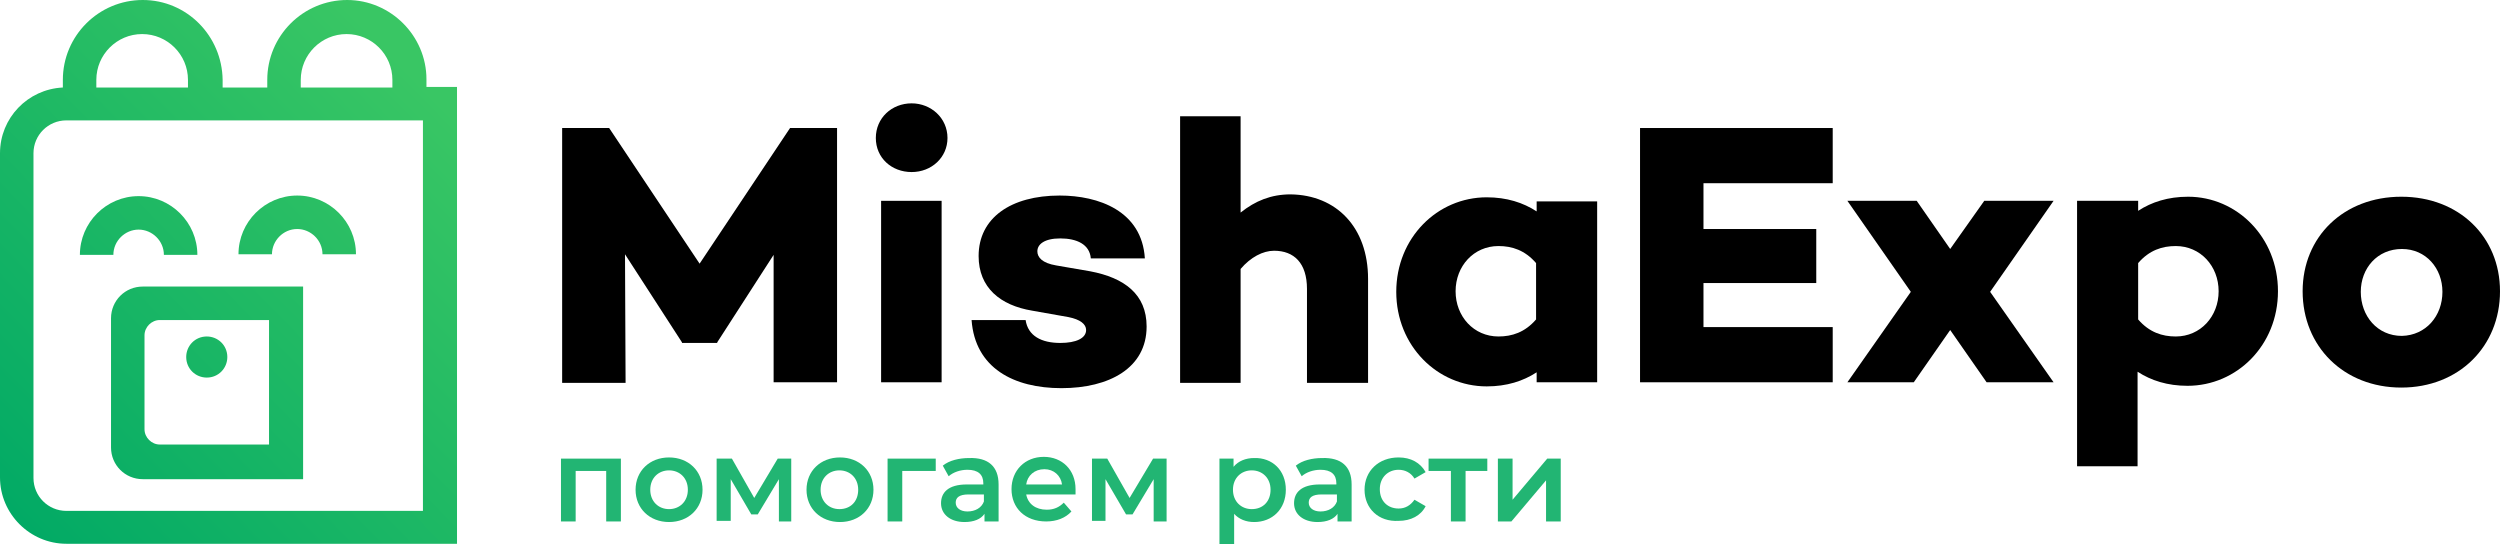 <?xml version="1.0" encoding="UTF-8"?> <svg xmlns="http://www.w3.org/2000/svg" width="248" height="54" viewBox="0 0 248 54" fill="none"> <path d="M83.036 37.922H76.743V25.282L71.148 33.961V34.019H67.652V33.961L62 25.223L62.058 37.98H55.765V12.699H60.427L69.4 26.155L78.374 12.699H83.036V37.922Z" fill="black"></path> <path d="M86.882 13.689C86.882 11.709 88.455 10.252 90.436 10.252C92.359 10.252 93.991 11.709 93.991 13.689C93.991 15.612 92.417 17.068 90.436 17.068C88.455 17.068 86.882 15.67 86.882 13.689Z" fill="black"></path> <path d="M93.408 19.922H87.406V37.922H93.408V19.922Z" fill="black"></path> <path d="M101.741 31.748C101.974 33.321 103.314 34.02 105.179 34.02C106.752 34.02 107.742 33.553 107.742 32.738C107.742 32.156 107.16 31.689 105.994 31.456L102.382 30.816C99.235 30.291 97.079 28.544 97.079 25.398C97.079 21.612 100.284 19.398 105.12 19.398C108.966 19.398 113.278 20.913 113.57 25.631H108.209C108.092 24.233 106.81 23.651 105.179 23.651C103.605 23.651 102.906 24.233 102.906 24.932C102.906 25.515 103.372 26.097 104.771 26.33L108.15 26.913C111.53 27.553 113.744 29.185 113.744 32.389C113.744 36.524 110.015 38.505 105.295 38.505C100.575 38.505 96.729 36.524 96.38 31.748H101.741Z" fill="black"></path> <path d="M135.712 27.67V37.98H129.652V28.66C129.652 26.097 128.37 24.874 126.389 24.874C125.282 24.874 124.058 25.515 123.068 26.68V37.98H117.066V11.534H123.068V21.087C124.524 19.922 126.098 19.282 128.021 19.282C132.566 19.34 135.712 22.544 135.712 27.67Z" fill="black"></path> <path d="M158.438 37.922H152.436V36.932C151.096 37.806 149.464 38.33 147.483 38.33C142.588 38.33 138.509 34.311 138.509 28.951C138.509 23.592 142.588 19.573 147.483 19.573C149.464 19.573 151.096 20.097 152.436 20.971V19.98H158.438V37.922ZM152.378 31.689V26.097C151.271 24.816 149.989 24.408 148.648 24.408C146.201 24.408 144.395 26.388 144.395 28.893C144.395 31.398 146.201 33.379 148.648 33.379C149.989 33.379 151.271 32.971 152.378 31.689Z" fill="black"></path> <path d="M168.985 22.718H180.173V28.078H168.985V32.447H181.805V37.922H162.692V12.699H181.805V18.175H168.985V22.718Z" fill="black"></path> <path d="M203.714 37.922H197.071L193.459 32.738L189.846 37.922H183.261L189.554 28.951L183.261 19.922H190.137L193.459 24.699L196.838 19.922H203.714L197.421 28.951L203.714 37.922Z" fill="black"></path> <path d="M225.974 28.893C225.974 34.252 221.895 38.272 217 38.272C215.019 38.272 213.387 37.748 212.047 36.874V46.252H206.045V19.922H212.105V20.913C213.445 20.039 215.077 19.515 217.058 19.515C221.895 19.515 225.974 23.534 225.974 28.893ZM220.088 28.893C220.088 26.388 218.282 24.408 215.835 24.408C214.494 24.408 213.212 24.816 212.105 26.097V31.689C213.212 32.971 214.494 33.379 215.835 33.379C218.282 33.379 220.088 31.398 220.088 28.893Z" fill="black"></path> <path d="M248 28.893C248 34.369 243.921 38.447 238.21 38.447C232.5 38.447 228.421 34.369 228.421 28.893C228.421 23.476 232.5 19.515 238.21 19.515C243.921 19.515 248 23.476 248 28.893ZM242.289 28.951C242.289 26.621 240.658 24.699 238.269 24.699C235.821 24.699 234.19 26.621 234.19 28.951C234.19 31.34 235.821 33.321 238.269 33.321C240.658 33.262 242.289 31.34 242.289 28.951Z" fill="black"></path> <path d="M61.592 45.495V51.728H60.135V46.718H57.105V51.728H55.648V45.495H61.592Z" fill="#22B573"></path> <path d="M63.049 48.582C63.049 46.718 64.447 45.378 66.37 45.378C68.293 45.378 69.692 46.718 69.692 48.582C69.692 50.446 68.293 51.786 66.37 51.786C64.447 51.786 63.049 50.446 63.049 48.582ZM68.235 48.582C68.235 47.417 67.419 46.66 66.37 46.66C65.321 46.66 64.506 47.417 64.506 48.582C64.506 49.747 65.321 50.505 66.37 50.505C67.419 50.505 68.235 49.747 68.235 48.582Z" fill="#22B573"></path> <path d="M77.267 51.67V47.534L75.169 51.029H74.528L72.489 47.534V51.67H71.09V45.495H72.605L74.82 49.398L77.15 45.495H78.491V51.728H77.267V51.67Z" fill="#22B573"></path> <path d="M80.006 48.582C80.006 46.718 81.404 45.378 83.327 45.378C85.25 45.378 86.648 46.718 86.648 48.582C86.648 50.446 85.25 51.786 83.327 51.786C81.404 51.786 80.006 50.446 80.006 48.582ZM85.133 48.582C85.133 47.417 84.318 46.66 83.269 46.66C82.22 46.66 81.404 47.417 81.404 48.582C81.404 49.747 82.22 50.505 83.269 50.505C84.376 50.505 85.133 49.747 85.133 48.582Z" fill="#22B573"></path> <path d="M92.825 46.718H89.504V51.728H88.047V45.495H92.825V46.718Z" fill="#22B573"></path> <path d="M99.06 48.058V51.728H97.662V50.971C97.312 51.495 96.613 51.786 95.68 51.786C94.282 51.786 93.35 51.029 93.35 49.922C93.35 48.874 94.049 48.058 95.913 48.058H97.545V47.942C97.545 47.068 97.021 46.602 95.972 46.602C95.272 46.602 94.573 46.835 94.107 47.243L93.524 46.194C94.165 45.67 95.156 45.437 96.147 45.437C98.011 45.379 99.06 46.252 99.06 48.058ZM97.603 49.748V49.048H96.088C95.098 49.048 94.806 49.398 94.806 49.864C94.806 50.388 95.272 50.738 95.972 50.738C96.729 50.738 97.37 50.388 97.603 49.748Z" fill="#22B573"></path> <path d="M106.694 49.048H101.799C101.974 49.98 102.731 50.563 103.838 50.563C104.538 50.563 105.062 50.33 105.528 49.864L106.286 50.738C105.703 51.379 104.829 51.728 103.78 51.728C101.682 51.728 100.342 50.388 100.342 48.524C100.342 46.66 101.682 45.32 103.547 45.32C105.353 45.32 106.694 46.602 106.694 48.524C106.694 48.757 106.694 48.932 106.694 49.048ZM101.799 48.058H105.353C105.237 47.184 104.538 46.544 103.605 46.544C102.615 46.544 101.915 47.184 101.799 48.058Z" fill="#22B573"></path> <path d="M114.444 51.67V47.534L112.346 51.029H111.705L109.665 47.534V51.67H108.325V45.495H109.84L112.055 49.398L114.385 45.495H115.726V51.728H114.444V51.67Z" fill="#22B573"></path> <path d="M127.555 48.582C127.555 50.505 126.214 51.786 124.408 51.786C123.592 51.786 122.893 51.495 122.427 50.971V54H120.97V45.495H122.368V46.31C122.835 45.728 123.592 45.437 124.408 45.437C126.214 45.379 127.555 46.66 127.555 48.582ZM126.039 48.582C126.039 47.417 125.224 46.66 124.175 46.66C123.126 46.66 122.31 47.417 122.31 48.582C122.31 49.747 123.126 50.505 124.175 50.505C125.282 50.505 126.039 49.747 126.039 48.582Z" fill="#22B573"></path> <path d="M134.081 48.058V51.728H132.682V50.971C132.333 51.495 131.633 51.786 130.701 51.786C129.303 51.786 128.37 51.029 128.37 49.922C128.37 48.874 129.07 48.058 130.934 48.058H132.566V47.942C132.566 47.068 132.041 46.602 130.992 46.602C130.293 46.602 129.594 46.835 129.128 47.243L128.545 46.194C129.186 45.67 130.177 45.437 131.167 45.437C133.032 45.379 134.081 46.252 134.081 48.058ZM132.624 49.748V49.048H131.109C130.118 49.048 129.827 49.398 129.827 49.864C129.827 50.388 130.293 50.738 130.992 50.738C131.75 50.738 132.391 50.388 132.624 49.748Z" fill="#22B573"></path> <path d="M135.363 48.582C135.363 46.718 136.761 45.378 138.742 45.378C139.966 45.378 140.898 45.903 141.423 46.835L140.316 47.475C139.966 46.893 139.383 46.602 138.742 46.602C137.694 46.602 136.878 47.359 136.878 48.524C136.878 49.747 137.694 50.446 138.742 50.446C139.383 50.446 139.908 50.155 140.316 49.573L141.423 50.213C140.957 51.145 139.966 51.67 138.742 51.67C136.761 51.786 135.363 50.446 135.363 48.582Z" fill="#22B573"></path> <path d="M147.541 46.718H145.385V51.728H143.929V46.718H141.714V45.495H147.541V46.718Z" fill="#22B573"></path> <path d="M148.59 45.495H150.047V49.573L153.485 45.495H154.825V51.728H153.368V47.651L149.93 51.728H148.59V45.495Z" fill="#22B573"></path> <path d="M42.304 8.621V7.864C42.304 3.553 38.75 0 34.438 0C30.068 0 26.513 3.553 26.513 7.922V8.68H22.085V7.922C22.026 3.553 18.53 0 14.16 0C9.789 0 6.235 3.553 6.235 7.922V8.68C2.739 8.854 0 11.709 0 15.204V47.359C0 50.971 2.972 53.942 6.585 53.942H45.335V8.621H42.304ZM29.835 7.922C29.835 5.417 31.874 3.379 34.38 3.379C36.885 3.379 38.925 5.417 38.925 7.922V8.68H29.835V7.922ZM9.556 7.922C9.556 5.417 11.596 3.379 14.101 3.379C16.607 3.379 18.647 5.417 18.647 7.922V8.68H9.556V7.922ZM42.013 50.68H6.585C4.778 50.68 3.321 49.223 3.321 47.417V15.204C3.321 13.398 4.778 11.942 6.585 11.942H22.026H26.455H41.955V50.68H42.013Z" fill="url(#paint0_linear)"></path> <path d="M13.752 22.777C15.092 22.777 16.258 23.884 16.258 25.282H19.579C19.579 22.078 16.957 19.456 13.752 19.456C10.547 19.456 7.925 22.078 7.925 25.282H11.246C11.246 23.884 12.412 22.777 13.752 22.777Z" fill="url(#paint1_linear)"></path> <path d="M23.658 25.223H26.979C26.979 23.883 28.087 22.718 29.485 22.718C30.825 22.718 31.991 23.825 31.991 25.223H35.312C35.312 22.019 32.69 19.398 29.485 19.398C26.28 19.398 23.658 22.019 23.658 25.223Z" fill="url(#paint2_linear)"></path> <path d="M20.511 37.456C21.677 37.456 22.551 36.524 22.551 35.417C22.551 34.252 21.618 33.379 20.511 33.379C19.346 33.379 18.472 34.311 18.472 35.417C18.472 36.583 19.404 37.456 20.511 37.456Z" fill="url(#paint3_linear)"></path> <path d="M11.013 31.573V44.388C11.013 46.136 12.412 47.534 14.16 47.534H30.068V28.427H14.16C12.412 28.427 11.013 29.825 11.013 31.573ZM14.335 33.262C14.335 32.447 15.034 31.748 15.85 31.748H26.688V44.097H15.85C15.034 44.097 14.335 43.398 14.335 42.583V33.262Z" fill="url(#paint4_linear)"></path> <defs> <linearGradient id="paint0_linear" x1="44.583" y1="10.965" x2="0.897" y2="53.609" gradientUnits="userSpaceOnUse"> <stop stop-color="#39C664"></stop> <stop offset="1" stop-color="#00A965"></stop> </linearGradient> <linearGradient id="paint1_linear" x1="36.073" y1="2.242" x2="-7.623" y2="44.897" gradientUnits="userSpaceOnUse"> <stop stop-color="#39C664"></stop> <stop offset="1" stop-color="#00A965"></stop> </linearGradient> <linearGradient id="paint2_linear" x1="43.739" y1="10.091" x2="0.043" y2="52.746" gradientUnits="userSpaceOnUse"> <stop stop-color="#39C664"></stop> <stop offset="1" stop-color="#00A965"></stop> </linearGradient> <linearGradient id="paint3_linear" x1="45.088" y1="11.477" x2="1.4" y2="54.123" gradientUnits="userSpaceOnUse"> <stop stop-color="#39C664"></stop> <stop offset="1" stop-color="#00A965"></stop> </linearGradient> <linearGradient id="paint4_linear" x1="46.799" y1="13.228" x2="3.111" y2="55.875" gradientUnits="userSpaceOnUse"> <stop stop-color="#39C664"></stop> <stop offset="1" stop-color="#00A965"></stop> </linearGradient> </defs> </svg> 
